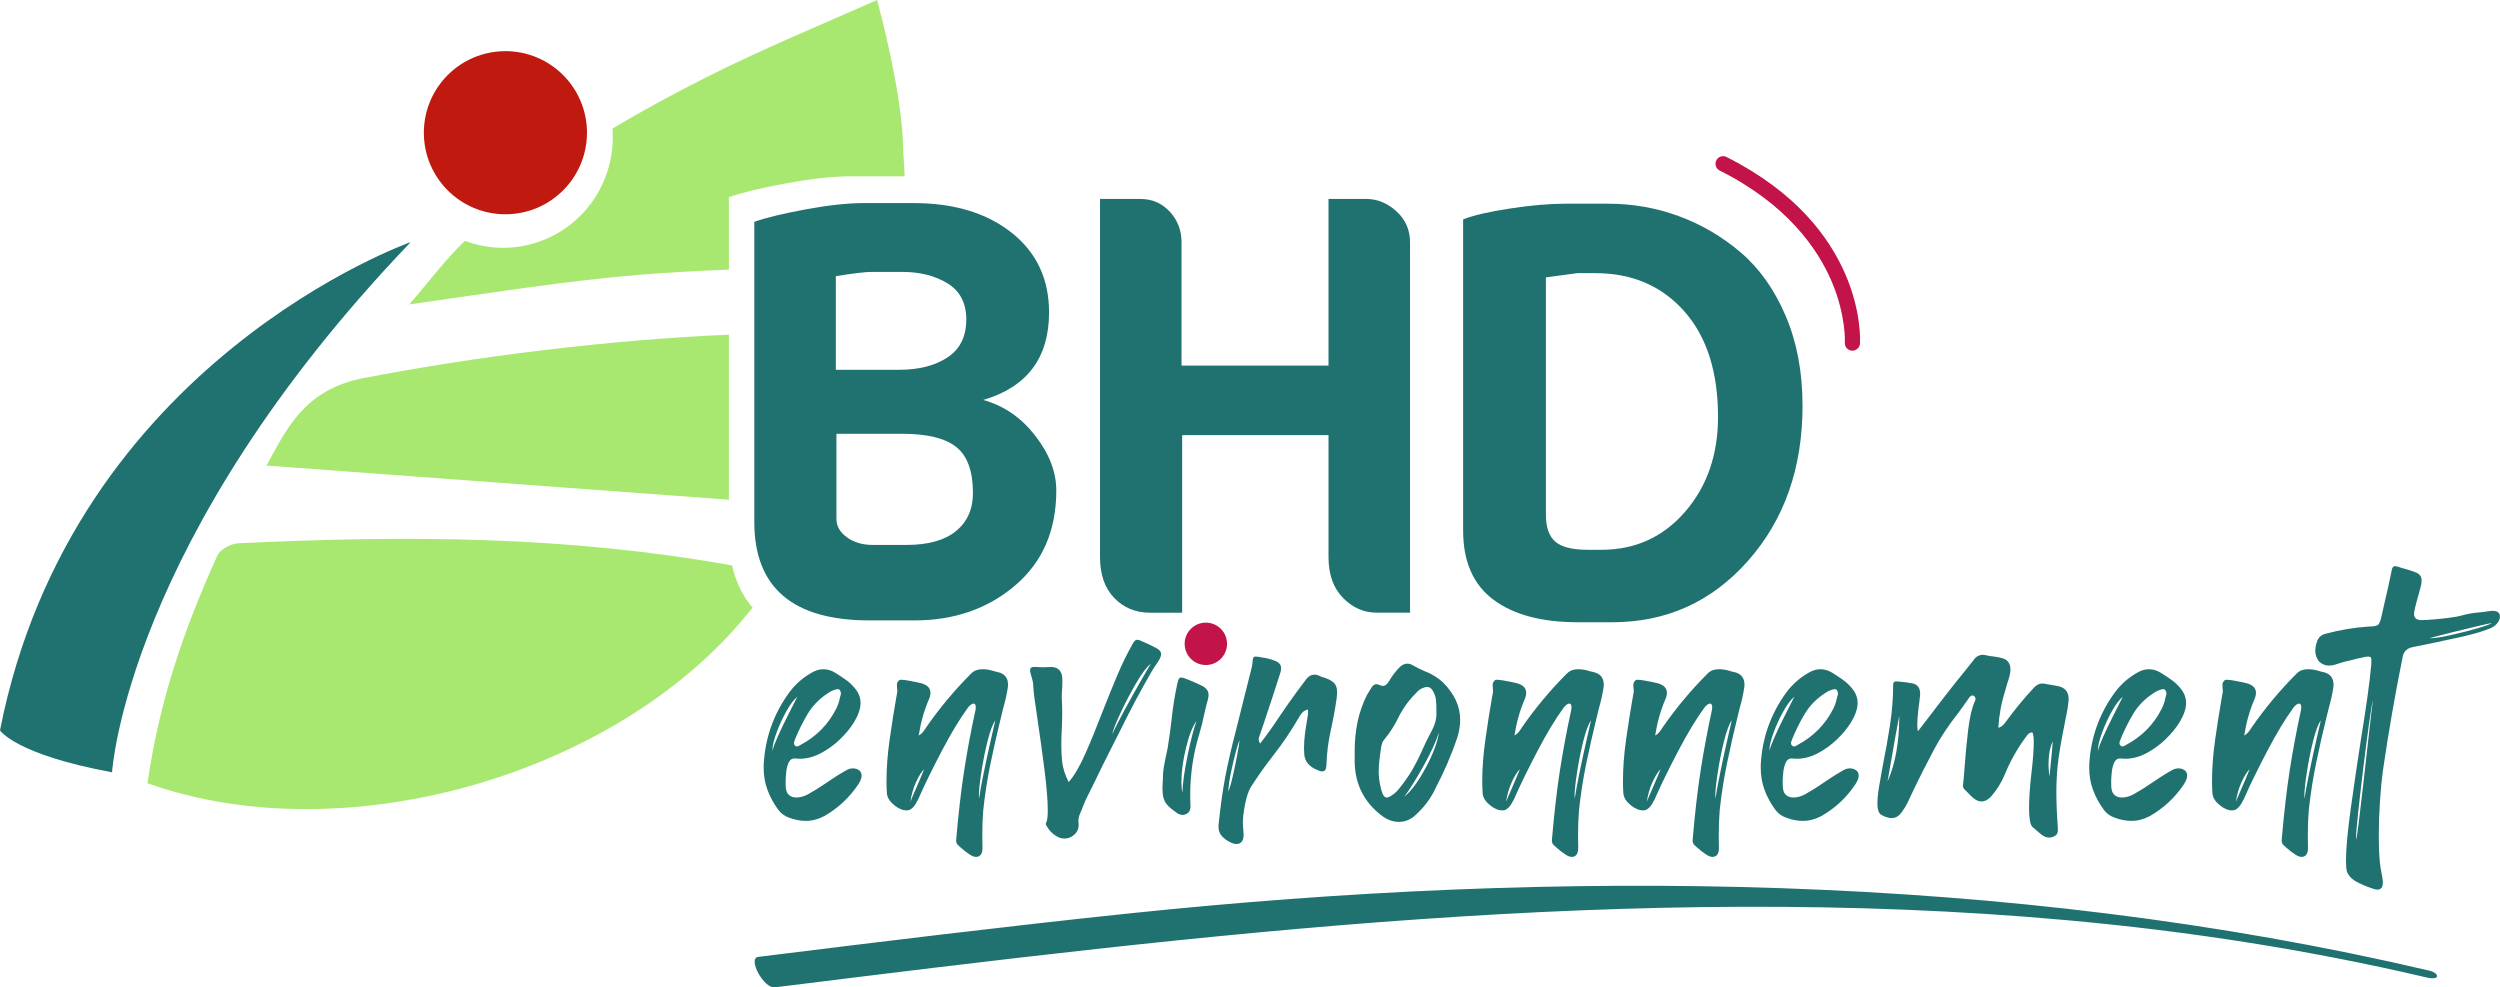 <svg xmlns="http://www.w3.org/2000/svg" id="Calque_2" data-name="Calque 2" viewBox="0 0 659.31 260.41"><defs><style> .cls-1 { fill: #c01910; } .cls-1, .cls-2, .cls-3, .cls-4, .cls-5 { stroke-width: 0px; } .cls-2 { fill: #a9e870; } .cls-3 { fill: #207271; } .cls-4 { fill: #c21449; } .cls-5 { fill: #013334; } </style></defs><g id="Calque_1-2" data-name="Calque 1"><g><g><g><g><path class="cls-5" d="M135.5,51.94c1.56-1.27,3.14-2.51,4.74-3.72-1.6,1.21-3.18,2.46-4.74,3.72Z"></path><polygon class="cls-5" points="161.52 33.93 161.52 33.93 161.52 33.93 161.52 33.93"></polygon></g><path class="cls-2" d="M62.76,143.28c-1.91.09-4.71,1.62-5.44,3.24-9.03,19.95-15.3,38.44-18.43,60.04,52.77,18.8,125.59-2.77,159.59-46.35-2.62-2.99-4.43-6.68-5.4-11.08-43.56-7.83-85.75-7.99-130.33-5.85Z"></path><path class="cls-2" d="M95.83,99.72c-15.82,3.07-20.38,13.78-25.56,23.06,40.12,2.96,80.22,5.92,121.96,9.01v-43.53c-31.06,1.32-66.58,5.67-96.4,11.46Z"></path><path class="cls-2" d="M207.29,48.37c6.72-1.25,12.45-1.87,17.21-1.87h14.08c-.08-2.11-.2-4.22-.37-6.34,0-.02,0-.03,0-.05-.07-11.82-3.78-28.31-6.89-40.12-15.1,6.69-30.4,13-45.12,20.42-8.36,4.22-16.64,8.67-24.68,13.51.97,12.35-6.01,24.43-18.02,29.31-6.96,2.83-14.37,2.73-20.89.29l-2.14,2.13c-4.45,4.64-8.31,9.79-12.53,14.63,21.39-3.02,40.74-6.14,60.21-7.77,8-.67,16.02-1.09,24.08-1.4v-19.1c3.33-1.19,8.35-2.41,15.07-3.66Z"></path><circle class="cls-1" cx="133.29" cy="35" r="21.51"></circle><circle class="cls-4" cx="318.01" cy="169.79" r="5.59"></circle></g><path class="cls-4" d="M488.53,92.48s-.09,0-.13,0c-1.1-.07-1.94-1.02-1.87-2.12h0c0-.07.37-7.12-3.5-16.18-3.57-8.36-11.58-20.21-29.51-29.2-.99-.5-1.39-1.7-.89-2.69.5-.99,1.7-1.39,2.68-.89,36.73,18.44,35.29,47.96,35.21,49.21-.07,1.06-.95,1.87-1.99,1.87Z"></path></g><g><path class="cls-3" d="M29.55,203.67s3.74-61.44,78.76-139.82c0,0-89.16,31.32-108.31,128.76,0,0,3.92,6.33,29.55,11.06Z"></path><g><path class="cls-3" d="M278.57,129.37c0,10.51-3.61,18.85-10.83,25.01-7.22,6.16-16.09,9.24-26.6,9.24h-11.79c-20.28,0-30.42-8.65-30.42-25.96V58.5c2.97-1.06,7.46-2.15,13.46-3.27,6-1.11,11.12-1.67,15.37-1.67h13.22c10.62,0,19.22,2.6,25.8,7.8,6.58,5.2,9.88,12.21,9.88,21.02,0,12-5.79,19.7-17.36,23.1,5.41,1.49,9.98,4.62,13.7,9.4,3.72,4.78,5.57,9.61,5.57,14.49ZM254.84,84.3c0-4.35-1.65-7.54-4.94-9.56-3.29-2.02-7.27-3.03-11.95-3.03h-8.12c-1.59,0-4.73.37-9.4,1.12v24.69h16.72c5.2,0,9.45-1.09,12.74-3.27,3.29-2.18,4.94-5.5,4.94-9.95ZM256.59,130.01c0-5.73-1.46-9.77-4.38-12.11-2.92-2.33-7.67-3.5-14.26-3.5h-17.36v22.46c0,1.91.93,3.53,2.79,4.86,1.86,1.33,4.11,1.99,6.77,1.99h8.92c5.73,0,10.09-1.22,13.06-3.66,2.97-2.44,4.46-5.79,4.46-10.03Z"></path><path class="cls-3" d="M371.86,161.58h-8.76c-3.4,0-6.37-1.3-8.92-3.9-2.55-2.6-3.82-6.18-3.82-10.75v-32.17h-38.6v46.83h-8.44c-3.82,0-6.98-1.3-9.48-3.9-2.5-2.6-3.74-6.18-3.74-10.75V52.47h10.67c3.08,0,5.65,1.12,7.72,3.34,2.07,2.23,3.11,4.94,3.11,8.12v32.49h38.76v-43.96h9.88c2.97,0,5.65,1.09,8.04,3.27,2.39,2.18,3.58,4.91,3.58,8.2v97.64Z"></path><path class="cls-3" d="M475.38,106.92c0,16.46-4.78,30.1-14.34,40.93-9.56,10.83-21.5,16.25-35.84,16.25h-9.08c-9.56,0-16.99-1.99-22.3-5.97-5.31-3.98-7.96-10.06-7.96-18.24V57.86c2.65-1.06,6.77-2.02,12.34-2.87,5.57-.85,10.43-1.27,14.57-1.27h11.31c6.47,0,12.69,1.09,18.63,3.27,5.95,2.18,11.39,5.36,16.33,9.56,4.94,4.2,8.89,9.77,11.87,16.72,2.97,6.96,4.46,14.84,4.46,23.65ZM453.08,109.94c0-11.89-2.97-21.18-8.92-27.87-5.95-6.69-13.75-10.03-23.41-10.03h-4.78l-8.28,1.11v62.6c0,3.29.82,5.65,2.47,7.09,1.65,1.43,4.49,2.15,8.52,2.15h3.66c8.92,0,16.27-3.34,22.06-10.03,5.79-6.69,8.68-15.02,8.68-25.01Z"></path><g><path class="cls-3" d="M226.41,206.77c-2.34,3.53-5.35,6.34-9.01,8.44-1.6.85-3.23,1.28-4.88,1.28-1.46,0-2.95-.29-4.47-.87-1.16-.41-2.1-1.1-2.81-2.07-1.21-1.65-2.16-3.39-2.83-5.21-.68-1.82-1.01-3.75-1.01-5.79v-.83c.36-7.08,2.62-13.47,6.78-19.15,1.71-2.29,3.82-4.09,6.33-5.42.88-.44,1.76-.66,2.65-.66,1.08,0,2.12.32,3.14.95.22.14.45.29.7.45.83.52,1.65,1.09,2.48,1.69,1.1.88,1.96,1.79,2.56,2.73.61.94.91,1.97.91,3.1,0,1.46-.58,3.16-1.74,5.09-.96,1.54-2.2,3.04-3.7,4.49-1.5,1.45-3.18,2.66-5.02,3.64-1.85.98-3.71,1.47-5.58,1.47-.44,0-.87-.03-1.28-.08h-.12c-.66,0-1.16.35-1.49,1.03-.33.69-.55,1.52-.66,2.48-.11.97-.17,1.85-.17,2.65,0,.63.01,1.13.04,1.49.08.96.39,1.65.91,2.05.52.4,1.14.6,1.86.6,1.05,0,2.09-.29,3.14-.87,1.71-.96,3.38-2.01,5-3.14.61-.41,1.23-.83,1.86-1.24.88-.58,1.78-1.13,2.69-1.65.19-.11.39-.22.58-.33.52-.3,1.07-.45,1.65-.45s1.14.16,1.61.48c.47.32.7.81.7,1.47,0,.58-.28,1.31-.83,2.19ZM210.29,183.73c-.94.77-1.91,2.06-2.92,3.87-1.01,1.81-1.87,3.69-2.58,5.64-.72,1.96-1.08,3.46-1.08,4.51v.25c.19-.85.67-2.13,1.43-3.82.76-1.7,1.59-3.44,2.5-5.23.91-1.79,1.67-3.29,2.27-4.51.14-.25.26-.48.37-.7ZM221.78,182.99c-.06-.83-.33-1.24-.83-1.24-.11,0-.23.01-.37.04-.8.19-1.53.52-2.19.99-.03.03-.07.06-.12.08-2.23,1.46-3.99,3.27-5.27,5.42-1.28,2.15-2.41,4.41-3.37,6.78-.03.06-.04.11-.04.17-.14.28-.21.54-.21.79,0,.17.06.33.17.5.19.22.4.33.62.33.14,0,.28-.03.43-.1.15-.07.3-.15.43-.23.03-.03.07-.05.12-.08,4.19-2.23,7.33-5.44,9.43-9.63.44-.91.74-1.82.91-2.73.08-.39.18-.74.29-1.08Z"></path><path class="cls-3" d="M242.27,193.99c.47-.28.83-.57,1.1-.89.26-.32.49-.63.68-.93.06-.11.11-.21.17-.29,3.53-5.1,7.49-9.84,11.87-14.23.44-.44.91-.74,1.41-.91s1.02-.25,1.57-.25c1.05,0,2.11.18,3.18.54.25.06.48.11.7.17,1.93.39,2.89,1.5,2.89,3.35,0,.22-.01.45-.04.7-.28,1.82-.68,3.63-1.2,5.42-.22.85-.43,1.7-.62,2.52-.99,4.03-1.91,8.07-2.75,12.14-.84,4.07-1.48,8.18-1.92,12.34-.17,2.15-.25,4.3-.25,6.45,0,1.16.01,2.32.04,3.47v.08c0,1.49-.55,2.26-1.65,2.32-.47,0-.99-.18-1.57-.54-.88-.55-1.71-1.19-2.48-1.9-.22-.22-.45-.43-.7-.62-.36-.33-.54-.74-.54-1.24v-.12c.61-7.11,1.32-13.27,2.13-18.46.81-5.2,1.8-10.47,2.96-15.82.06-.3.08-.56.08-.79,0-.63-.21-.95-.62-.95-.36,0-.83.35-1.41,1.03-2.18,2.98-4.49,6.81-6.95,11.5-2.45,4.69-4.34,8.53-5.67,11.54-.25.66-.63,1.43-1.16,2.32-.52.88-1.12,1.45-1.78,1.7-.22.06-.44.08-.66.08-1.05,0-2.14-.46-3.27-1.39-1.13-.92-1.76-1.91-1.9-2.96-.08-1.08-.12-2.19-.12-3.35,0-3.45.28-7.11.83-10.98.55-3.87,1.12-7.48,1.7-10.81.11-.55.21-1.09.29-1.61.03-.14.04-.28.04-.41,0-.25-.03-.51-.08-.79-.03-.28-.04-.54-.04-.79,0-.5.22-.92.66-1.28.08-.05.23-.08.45-.08.41,0,.99.06,1.72.19.73.12,1.43.26,2.09.39.66.14,1.14.25,1.45.33,1.65.44,2.48,1.28,2.48,2.52,0,.5-.12,1.05-.37,1.65-1.27,2.92-2.18,6.13-2.73,9.63ZM243.72,202.84c-.72.72-1.43,1.87-2.15,3.45-.72,1.59-1.21,3.3-1.49,5.15.39-.96.92-2.22,1.61-3.76.8-1.82,1.47-3.43,2.03-4.84ZM262.49,189.98c-.69.96-1.36,2.76-2.03,5.4-.66,2.63-1.21,5.38-1.65,8.23-.44,2.85-.66,4.94-.66,6.26,0,.3.01.55.04.74.25-1.71.66-3.97,1.24-6.78.58-2.81,1.16-5.53,1.76-8.17.59-2.63,1.03-4.53,1.3-5.69Z"></path><path class="cls-3" d="M281.86,206.23c1.43-1.63,2.89-4.12,4.38-7.49,1.49-3.36,3-7.07,4.55-11.12,1.27-3.25,2.55-6.42,3.85-9.49,1.3-3.07,2.61-5.77,3.93-8.08.25-.47.47-.81.66-1.01.19-.21.43-.31.7-.31.33,0,.76.14,1.28.41,1.24.52,2.47,1.1,3.68,1.74.88.44,1.32.99,1.32,1.65,0,.36-.12.77-.37,1.24-.33.58-.69,1.14-1.08,1.7-.36.5-.69,1.01-.99,1.53-2.87,4.96-5.57,10.02-8.11,15.18-.91,1.85-1.83,3.68-2.77,5.5-1.13,2.21-2.22,4.4-3.27,6.58-.97,2.01-1.94,4-2.94,5.95-.41.83-.79,1.68-1.12,2.56-.19.55-.41,1.1-.66,1.65-.33.69-.5,1.41-.5,2.15,0,.19.01.39.04.58.03.14.04.28.04.41,0,1.02-.39,1.87-1.16,2.56-.77.69-1.65,1.03-2.65,1.03-.47,0-.94-.1-1.41-.29-1.35-.63-2.4-1.6-3.14-2.89-.08-.11-.16-.23-.23-.35-.07-.12-.1-.24-.1-.35,0-.08.03-.17.08-.25.3-.52.45-1.59.45-3.18,0-2.78-.31-6.55-.93-11.31-.62-4.76-1.23-9.17-1.84-13.25-.69-4.52-1.03-7.2-1.03-8.02,0-.55-.06-1.08-.17-1.59-.11-.51-.25-1.01-.41-1.51-.06-.22-.11-.44-.17-.66-.08-.28-.12-.52-.12-.74,0-.61.37-.9,1.12-.87h.37c.69.06,1.36.08,2.03.08.44,0,.87-.01,1.28-.04.25-.03.47-.04.66-.04,2.09,0,3.11,1.2,3.06,3.6v.37c0,.72-.03,1.42-.08,2.11-.06.69-.08,1.39-.08,2.11,0,.33.01.66.04.99.06.94.08,1.86.08,2.77,0,1.49-.04,2.98-.12,4.47-.08,1.49-.12,2.96-.12,4.42,0,1.38.07,2.74.21,4.09.22,1.85.8,3.65,1.74,5.42ZM303.45,175.09c-1.05.8-2.32,2.49-3.82,5.07-1.5,2.58-2.87,5.2-4.12,7.86-1.24,2.66-1.97,4.53-2.19,5.6.72-1.57,1.76-3.62,3.14-6.16,1.38-2.54,2.74-4.98,4.07-7.32,1.34-2.34,2.31-4.02,2.92-5.04Z"></path><path class="cls-3" d="M306.69,205.48v-.5c0-.88.08-1.76.23-2.65.15-.88.32-1.79.52-2.73.19-.77.36-1.56.5-2.36.39-2.34.72-4.7.99-7.07.33-3.28.84-6.53,1.53-9.76.14-.61.27-1.05.39-1.32.12-.28.34-.41.64-.41s.73.11,1.28.33c1.41.55,2.8,1.16,4.18,1.82,1.18.58,1.78,1.39,1.78,2.44,0,.36-.06.74-.17,1.16-.39,1.38-.73,2.77-1.03,4.18-.33,1.65-.74,3.29-1.24,4.92-1.6,5.24-2.4,10.6-2.4,16.09,0,.74.01,1.49.04,2.23v.21c.03.19.04.39.04.58,0,.36-.06.71-.19,1.05s-.38.64-.76.89c-.39.22-.76.33-1.12.33-.66,0-1.31-.28-1.94-.83-1.27-.85-2.15-1.7-2.65-2.52-.5-.83-.74-2.01-.74-3.56,0-.72.04-1.56.12-2.52ZM311.82,209.08c.08-2.51.54-5.77,1.36-9.78.83-4.01,1.61-7.06,2.36-9.16-1.08,1.52-2.01,3.91-2.79,7.2-.79,3.28-1.18,6.26-1.18,8.93,0,1.08.08,2.01.25,2.81Z"></path><path class="cls-3" d="M326.07,192.13c1.32-5.18,2.62-10.35,3.89-15.51.17-.58.28-1.16.33-1.74.06-.66.12-1.12.21-1.36s.29-.37.62-.37c.25,0,.59.04,1.03.12.22.03.44.07.66.12,1.13.14,2.23.41,3.31.83,1.16.41,1.74,1.08,1.74,1.99,0,.36-.07.77-.21,1.24-.72,2.26-1.45,4.52-2.19,6.78-.44,1.27-.87,2.55-1.28,3.85-.33.99-.66,1.99-.99,2.98-.36,1.02-.7,2.03-1.03,3.02-.14.28-.21.58-.21.91s.12.7.37,1.12c1.76-2.26,3.39-4.53,4.88-6.82.88-1.32,1.79-2.65,2.73-3.97,1.41-1.99,2.85-3.96,4.34-5.91.66-.99,1.47-1.49,2.44-1.49.47,0,.98.15,1.53.45.14.11.29.17.45.17.08.03.17.06.25.08,1.35.41,2.3.9,2.85,1.45.55.55.83,1.36.83,2.44,0,.5-.04,1.06-.12,1.7-.41,2.87-.94,5.71-1.57,8.52-.66,2.98-1.03,6-1.12,9.06-.03,1.1-.4,1.65-1.12,1.65-.28,0-.61-.08-.99-.25-2.56-.94-3.82-2.56-3.76-4.88-.03-.33-.04-.66-.04-.99,0-1.27.08-2.54.25-3.8.17-1.27.36-2.54.58-3.8.03-.19.06-.37.08-.54.11-.44.17-.91.17-1.41,0-.22-.01-.44-.04-.66-.58.14-1.04.38-1.39.72-.35.35-.64.74-.89,1.18-1.99,3.5-4.33,6.98-7.03,10.42-2.1,2.7-4.03,5.43-5.79,8.19-.61,1.05-1.1,2.54-1.49,4.49-.39,1.94-.58,3.6-.58,4.98,0,.33.01.63.04.91.03.25.05.5.08.74,0,.28.01.54.04.79.03.19.04.39.04.58,0,1.6-.62,2.43-1.86,2.48-.52,0-1.13-.18-1.82-.54-.8-.41-1.49-.94-2.07-1.57-.58-.63-.87-1.43-.87-2.4v-.41c.5-4.88,1.08-9.11,1.76-12.7.68-3.58,1.66-7.86,2.96-12.82ZM323.92,208.75c.36-.77.76-2.13,1.2-4.07.44-1.94.84-3.87,1.2-5.79.36-1.92.54-3.07.54-3.45,0-.08-.01-.12-.04-.12-.08.11-.35.96-.79,2.54-.44,1.59-.88,3.41-1.32,5.48-.44,2.07-.7,3.87-.79,5.42Z"></path><path class="cls-3" d="M357.26,201.06v-3.14c0-2.56.25-5.07.76-7.53.51-2.45,1.34-4.84,2.5-7.15.39-.66.79-1.31,1.2-1.94.36-.58.8-.87,1.32-.87.19,0,.4.06.62.17.39.19.72.29.99.29.41,0,.77-.15,1.05-.45.29-.3.56-.66.81-1.08.03-.05.06-.11.08-.17.63-1.02,1.36-1.98,2.19-2.89.74-.85,1.54-1.28,2.4-1.28.47,0,.95.15,1.45.45.99.58,2.01,1.09,3.06,1.53,1.79.66,3.4,1.64,4.84,2.94,3.03,3.03,4.55,6.33,4.55,9.88,0,1.49-.25,3.05-.74,4.67-1.57,4.63-3.49,9.08-5.75,13.36-.14.3-.28.59-.41.87-1.19,2.26-2.73,4.26-4.63,6-.72.72-1.46,1.23-2.23,1.55-.77.32-1.56.48-2.36.48-1.65,0-3.2-.57-4.63-1.7-4.58-3.5-6.93-8.16-7.07-13.98ZM378.81,188.28v-1.49c0-.83-.04-1.58-.12-2.25s-.28-1.32-.58-1.92c-.44-.96-1.02-1.45-1.74-1.45-.39,0-.84.12-1.36.37-.55.25-1.02.61-1.41,1.08-1.71,1.65-3.14,3.53-4.3,5.62-.14.28-.28.54-.41.79-1.05,2.21-2.34,4.23-3.89,6.08-.19.22-.34.48-.45.77-.11.29-.19.57-.25.85-.03.17-.06.33-.08.5-.17,1.05-.31,2.09-.43,3.12-.12,1.03-.19,2.07-.19,3.12,0,1.38.17,2.74.5,4.09.11.58.28,1.14.5,1.69.28.72.65,1.08,1.12,1.08.3,0,.66-.14,1.08-.41.74-.44,1.39-.99,1.94-1.65,1.35-1.63,2.58-3.35,3.68-5.17.96-1.68,1.85-3.43,2.65-5.25.66-1.52,1.39-3.02,2.19-4.51,1.05-1.85,1.57-3.53,1.57-5.04ZM379.51,193.12c-.85,2.59-2.29,5.67-4.3,9.24-2.01,3.57-3.64,6.16-4.88,7.75,1.79-1.41,3.67-3.92,5.62-7.55,1.96-3.62,3.14-6.77,3.56-9.45Z"></path><path class="cls-3" d="M399.38,193.99c.47-.28.83-.57,1.1-.89.26-.32.49-.63.68-.93.06-.11.11-.21.17-.29,3.53-5.1,7.49-9.84,11.87-14.23.44-.44.91-.74,1.41-.91s1.02-.25,1.57-.25c1.05,0,2.11.18,3.18.54.25.06.48.11.7.17,1.93.39,2.89,1.5,2.89,3.35,0,.22-.01.45-.04.7-.28,1.82-.68,3.63-1.2,5.42-.22.85-.43,1.7-.62,2.52-.99,4.03-1.91,8.07-2.75,12.14-.84,4.07-1.48,8.18-1.92,12.34-.17,2.15-.25,4.3-.25,6.45,0,1.16.01,2.32.04,3.47v.08c0,1.49-.55,2.26-1.65,2.32-.47,0-.99-.18-1.57-.54-.88-.55-1.71-1.19-2.48-1.9-.22-.22-.45-.43-.7-.62-.36-.33-.54-.74-.54-1.24v-.12c.61-7.11,1.32-13.27,2.13-18.46.81-5.2,1.8-10.47,2.96-15.82.06-.3.08-.56.08-.79,0-.63-.21-.95-.62-.95-.36,0-.83.35-1.41,1.03-2.18,2.98-4.49,6.81-6.95,11.5-2.45,4.69-4.34,8.53-5.67,11.54-.25.66-.63,1.43-1.16,2.32-.52.88-1.12,1.45-1.78,1.7-.22.06-.44.08-.66.08-1.05,0-2.14-.46-3.27-1.39-1.13-.92-1.76-1.91-1.9-2.96-.08-1.08-.12-2.19-.12-3.35,0-3.45.28-7.11.83-10.98.55-3.87,1.12-7.48,1.7-10.81.11-.55.21-1.09.29-1.61.03-.14.04-.28.04-.41,0-.25-.03-.51-.08-.79-.03-.28-.04-.54-.04-.79,0-.5.22-.92.66-1.28.08-.05.23-.08.45-.08.41,0,.99.06,1.72.19.73.12,1.43.26,2.09.39.66.14,1.14.25,1.45.33,1.65.44,2.48,1.28,2.48,2.52,0,.5-.12,1.05-.37,1.65-1.27,2.92-2.18,6.13-2.73,9.63ZM400.83,202.84c-.72.72-1.43,1.87-2.15,3.45-.72,1.59-1.21,3.3-1.49,5.15.39-.96.92-2.22,1.61-3.76.8-1.82,1.47-3.43,2.03-4.84ZM419.6,189.98c-.69.96-1.36,2.76-2.03,5.4-.66,2.63-1.21,5.38-1.65,8.23-.44,2.85-.66,4.94-.66,6.26,0,.3.01.55.04.74.25-1.71.66-3.97,1.24-6.78.58-2.81,1.16-5.53,1.76-8.17.59-2.63,1.03-4.53,1.3-5.69Z"></path><path class="cls-3" d="M436.49,193.99c.47-.28.83-.57,1.1-.89.26-.32.49-.63.68-.93.06-.11.11-.21.17-.29,3.53-5.1,7.49-9.84,11.87-14.23.44-.44.91-.74,1.41-.91s1.02-.25,1.57-.25c1.05,0,2.11.18,3.18.54.25.06.48.11.7.17,1.93.39,2.89,1.5,2.89,3.35,0,.22-.01.45-.04.7-.28,1.82-.68,3.63-1.2,5.42-.22.85-.43,1.7-.62,2.52-.99,4.03-1.91,8.07-2.75,12.14-.84,4.07-1.48,8.18-1.92,12.34-.17,2.15-.25,4.3-.25,6.45,0,1.16.01,2.32.04,3.47v.08c0,1.49-.55,2.26-1.65,2.32-.47,0-.99-.18-1.57-.54-.88-.55-1.71-1.19-2.48-1.9-.22-.22-.45-.43-.7-.62-.36-.33-.54-.74-.54-1.24v-.12c.61-7.11,1.32-13.27,2.13-18.46.81-5.2,1.8-10.47,2.96-15.82.06-.3.08-.56.08-.79,0-.63-.21-.95-.62-.95-.36,0-.83.35-1.41,1.03-2.18,2.98-4.49,6.81-6.95,11.5-2.45,4.69-4.34,8.53-5.67,11.54-.25.66-.63,1.43-1.16,2.32-.52.88-1.12,1.45-1.78,1.7-.22.06-.44.08-.66.08-1.05,0-2.14-.46-3.27-1.39-1.13-.92-1.76-1.91-1.9-2.96-.08-1.08-.12-2.19-.12-3.35,0-3.45.28-7.11.83-10.98.55-3.87,1.12-7.48,1.7-10.81.11-.55.21-1.09.29-1.61.03-.14.04-.28.04-.41,0-.25-.03-.51-.08-.79-.03-.28-.04-.54-.04-.79,0-.5.22-.92.66-1.28.08-.05.23-.08.45-.08.41,0,.99.06,1.72.19.73.12,1.43.26,2.09.39.66.14,1.14.25,1.45.33,1.65.44,2.48,1.28,2.48,2.52,0,.5-.12,1.05-.37,1.65-1.27,2.92-2.18,6.13-2.73,9.63ZM437.94,202.84c-.72.72-1.43,1.87-2.15,3.45-.72,1.59-1.21,3.3-1.49,5.15.39-.96.92-2.22,1.61-3.76.8-1.82,1.47-3.43,2.03-4.84ZM456.71,189.98c-.69.96-1.36,2.76-2.03,5.4-.66,2.63-1.21,5.38-1.65,8.23-.44,2.85-.66,4.94-.66,6.26,0,.3.01.55.04.74.25-1.71.66-3.97,1.24-6.78.58-2.81,1.16-5.53,1.76-8.17.59-2.63,1.03-4.53,1.3-5.69Z"></path><path class="cls-3" d="M489.36,206.77c-2.34,3.53-5.35,6.34-9.01,8.44-1.6.85-3.23,1.28-4.88,1.28-1.46,0-2.95-.29-4.47-.87-1.16-.41-2.1-1.1-2.81-2.07-1.21-1.65-2.16-3.39-2.83-5.21-.68-1.82-1.01-3.75-1.01-5.79v-.83c.36-7.08,2.62-13.47,6.78-19.15,1.71-2.29,3.82-4.09,6.33-5.42.88-.44,1.76-.66,2.65-.66,1.08,0,2.12.32,3.14.95.22.14.45.29.7.45.83.52,1.65,1.09,2.48,1.69,1.1.88,1.96,1.79,2.56,2.73.61.94.91,1.97.91,3.1,0,1.46-.58,3.16-1.74,5.09-.96,1.54-2.2,3.04-3.7,4.49-1.5,1.45-3.18,2.66-5.02,3.64-1.85.98-3.71,1.47-5.58,1.47-.44,0-.87-.03-1.28-.08h-.12c-.66,0-1.16.35-1.49,1.03-.33.69-.55,1.52-.66,2.48-.11.97-.17,1.85-.17,2.65,0,.63.01,1.13.04,1.49.08.96.39,1.65.91,2.05.52.4,1.14.6,1.86.6,1.05,0,2.09-.29,3.14-.87,1.71-.96,3.38-2.01,5-3.14.61-.41,1.23-.83,1.86-1.24.88-.58,1.78-1.13,2.69-1.65.19-.11.39-.22.58-.33.52-.3,1.07-.45,1.65-.45s1.14.16,1.61.48c.47.32.7.81.7,1.47,0,.58-.28,1.31-.83,2.19ZM473.23,183.73c-.94.77-1.91,2.06-2.92,3.87-1.01,1.81-1.87,3.69-2.58,5.64-.72,1.96-1.08,3.46-1.08,4.51v.25c.19-.85.67-2.13,1.43-3.82.76-1.7,1.59-3.44,2.5-5.23.91-1.79,1.67-3.29,2.27-4.51.14-.25.26-.48.37-.7ZM484.73,182.99c-.06-.83-.33-1.24-.83-1.24-.11,0-.23.01-.37.04-.8.19-1.53.52-2.19.99-.03.03-.07.06-.12.08-2.23,1.46-3.99,3.27-5.27,5.42-1.28,2.15-2.41,4.41-3.37,6.78-.03.06-.04.11-.04.17-.14.28-.21.54-.21.79,0,.17.06.33.17.5.19.22.4.33.62.33.14,0,.28-.03.43-.1.15-.07.3-.15.43-.23.03-.03.07-.05.12-.08,4.19-2.23,7.33-5.44,9.43-9.63.44-.91.74-1.82.91-2.73.08-.39.18-.74.29-1.08Z"></path><path class="cls-3" d="M505.79,192.87c1.13-1.46,2.23-2.89,3.31-4.3,1.52-2.01,3.03-3.98,4.55-5.91,1.49-1.93,3-3.83,4.55-5.71.74-.96,1.5-1.92,2.27-2.85.63-.94,1.46-1.41,2.48-1.41.25,0,.52.04.83.12.66.17,1.34.28,2.03.33.66.08,1.32.21,1.99.37,1.6.36,2.4,1.38,2.4,3.06v.29c-.08.88-.28,1.75-.58,2.6-.11.28-.21.57-.29.87-.17.66-.35,1.31-.54,1.94-.99,3.06-1.59,6.29-1.78,9.68.52-.17.94-.41,1.26-.74.32-.33.6-.68.85-1.03,2.18-3,4.55-5.89,7.11-8.64.69-.85,1.5-1.28,2.44-1.28.22,0,.44.03.66.08.39.08.79.15,1.2.21.77.11,1.54.25,2.32.41,1.79.44,2.69,1.53,2.69,3.27v.45c-.11,1.35-.32,2.69-.62,4.01-.91,4.41-1.57,8.07-1.99,10.98-.41,2.91-.62,5.95-.62,9.12,0,2.65.12,5.71.37,9.18v.45c.03.17.04.32.04.45,0,.33-.06.63-.17.91-.11.28-.33.51-.66.7-.5.28-.99.41-1.49.41-.63,0-1.25-.22-1.86-.66-.63-.5-1.25-1.02-1.86-1.57-.22-.17-.44-.35-.66-.54-.33-.36-.57-.96-.7-1.8-.14-.84-.21-1.84-.21-3,0-2.78.22-6.02.66-9.72.39-3.28.58-5.91.58-7.9,0-1.24-.12-2.09-.37-2.56-.44.03-.79.17-1.05.41-.26.25-.49.54-.68.87-.11.14-.21.26-.29.37-2.15,2.98-3.91,6.16-5.29,9.55-.88,2.12-2.1,4.05-3.64,5.79-.8.83-1.63,1.24-2.48,1.24-.72,0-1.45-.32-2.19-.95-.52-.44-1.03-.94-1.53-1.49-.22-.22-.44-.44-.66-.66-.33-.3-.5-.67-.5-1.12,0-.08.01-.17.04-.25.14-1.27.28-2.84.41-4.71.22-3.14.53-6.37.93-9.7.4-3.32.99-5.84,1.76-7.55.11-.19.17-.4.17-.62,0-.3-.14-.56-.41-.79-.14-.08-.28-.12-.41-.12-.17,0-.32.06-.48.19-.15.12-.28.27-.39.43-1.05,1.54-2.14,3.06-3.27,4.55-2.15,2.73-4.07,5.62-5.75,8.68-.5.94-.99,1.89-1.49,2.85-1.99,3.78-3.87,7.61-5.67,11.5-.39.83-.87,1.63-1.45,2.4-.77,1.16-1.69,1.74-2.77,1.74-.5,0-1.03-.11-1.61-.33-.17-.06-.28-.1-.35-.12-.07-.03-.13-.07-.19-.12-.06-.03-.12-.06-.19-.08-.07-.03-.16-.07-.27-.12-.77-.36-1.16-1.36-1.16-3.02,0-1.24.15-2.77.45-4.59.3-1.82.66-3.85,1.08-6.08.63-3.11,1.23-6.45,1.78-10.01.55-3.56.83-7.04.83-10.46v-.12c0-.72.29-1.05.87-.99h.25c.33.03.61.06.83.08.58.06,1.08.11,1.51.17.43.06,1.03.15,1.8.29,1.24.36,1.86,1.24,1.86,2.65v.29c-.03.28-.08.83-.17,1.65-.14.94-.27,2.01-.39,3.23-.12,1.21-.19,2.27-.19,3.18,0,.72.06,1.25.17,1.61ZM497.81,206.06c1.02-2.29,1.78-4.87,2.29-7.75.51-2.88.77-5.81.77-8.79v-.7c-.69,3.58-1.35,7.26-1.99,11.04-.36,2.07-.72,4.14-1.08,6.2ZM541.36,195.52c-.74,1.54-1.12,3.6-1.12,6.16,0,1.05.1,2.1.29,3.14.05-.94.17-2.18.33-3.72.22-2.09.39-3.96.5-5.58Z"></path><path class="cls-3" d="M575.99,206.77c-2.34,3.53-5.35,6.34-9.01,8.44-1.6.85-3.23,1.28-4.88,1.28-1.46,0-2.95-.29-4.47-.87-1.16-.41-2.1-1.1-2.81-2.07-1.21-1.65-2.16-3.39-2.83-5.21-.68-1.82-1.01-3.75-1.01-5.79v-.83c.36-7.08,2.62-13.47,6.78-19.15,1.71-2.29,3.82-4.09,6.33-5.42.88-.44,1.76-.66,2.65-.66,1.08,0,2.12.32,3.14.95.22.14.45.29.7.45.83.52,1.65,1.09,2.48,1.69,1.1.88,1.96,1.79,2.56,2.73.61.94.91,1.97.91,3.1,0,1.46-.58,3.16-1.74,5.09-.96,1.54-2.2,3.04-3.7,4.49-1.5,1.45-3.18,2.66-5.02,3.64-1.85.98-3.71,1.47-5.58,1.47-.44,0-.87-.03-1.28-.08h-.12c-.66,0-1.16.35-1.49,1.03-.33.69-.55,1.52-.66,2.48-.11.97-.17,1.85-.17,2.65,0,.63.01,1.13.04,1.49.08.96.39,1.65.91,2.05.52.4,1.14.6,1.86.6,1.05,0,2.09-.29,3.14-.87,1.71-.96,3.38-2.01,5-3.14.61-.41,1.23-.83,1.86-1.24.88-.58,1.78-1.13,2.69-1.65.19-.11.39-.22.58-.33.52-.3,1.07-.45,1.65-.45s1.14.16,1.61.48c.47.32.7.81.7,1.47,0,.58-.28,1.31-.83,2.19ZM559.86,183.73c-.94.77-1.91,2.06-2.92,3.87-1.01,1.81-1.87,3.69-2.58,5.64-.72,1.96-1.08,3.46-1.08,4.51v.25c.19-.85.67-2.13,1.43-3.82.76-1.7,1.59-3.44,2.5-5.23.91-1.79,1.67-3.29,2.27-4.51.14-.25.26-.48.37-.7ZM571.35,182.99c-.06-.83-.33-1.24-.83-1.24-.11,0-.23.01-.37.04-.8.19-1.53.52-2.19.99-.03.03-.07.06-.12.08-2.23,1.46-3.99,3.27-5.27,5.42s-2.41,4.41-3.37,6.78c-.03.06-.04.11-.04.17-.14.28-.21.54-.21.79,0,.17.06.33.17.5.19.22.4.33.62.33.14,0,.28-.03.43-.1.15-.07.3-.15.43-.23.03-.03.07-.05.12-.08,4.19-2.23,7.33-5.44,9.43-9.63.44-.91.74-1.82.91-2.73.08-.39.18-.74.29-1.08Z"></path><path class="cls-3" d="M591.84,193.99c.47-.28.83-.57,1.1-.89.26-.32.49-.63.68-.93.06-.11.11-.21.17-.29,3.53-5.1,7.49-9.84,11.87-14.23.44-.44.91-.74,1.41-.91s1.02-.25,1.57-.25c1.05,0,2.11.18,3.18.54.25.06.48.11.7.17,1.93.39,2.89,1.5,2.89,3.35,0,.22-.01.45-.04.7-.28,1.82-.68,3.63-1.2,5.42-.22.85-.43,1.7-.62,2.52-.99,4.03-1.91,8.07-2.75,12.14-.84,4.07-1.48,8.18-1.92,12.34-.17,2.15-.25,4.3-.25,6.45,0,1.16.01,2.32.04,3.47v.08c0,1.49-.55,2.26-1.65,2.32-.47,0-.99-.18-1.57-.54-.88-.55-1.71-1.19-2.48-1.9-.22-.22-.45-.43-.7-.62-.36-.33-.54-.74-.54-1.24v-.12c.61-7.11,1.32-13.27,2.13-18.46.81-5.2,1.8-10.47,2.96-15.82.06-.3.08-.56.08-.79,0-.63-.21-.95-.62-.95-.36,0-.83.35-1.41,1.03-2.18,2.98-4.49,6.81-6.95,11.5-2.45,4.69-4.34,8.53-5.67,11.54-.25.66-.63,1.43-1.16,2.32-.52.88-1.12,1.45-1.78,1.7-.22.06-.44.08-.66.08-1.05,0-2.14-.46-3.27-1.39-1.13-.92-1.76-1.91-1.9-2.96-.08-1.08-.12-2.19-.12-3.35,0-3.45.28-7.11.83-10.98.55-3.87,1.12-7.48,1.7-10.81.11-.55.21-1.09.29-1.61.03-.14.04-.28.04-.41,0-.25-.03-.51-.08-.79-.03-.28-.04-.54-.04-.79,0-.5.22-.92.66-1.28.08-.05.23-.08.45-.08.41,0,.99.06,1.72.19.73.12,1.43.26,2.09.39.66.14,1.14.25,1.45.33,1.65.44,2.48,1.28,2.48,2.52,0,.5-.12,1.05-.37,1.65-1.27,2.92-2.18,6.13-2.73,9.63ZM593.29,202.84c-.72.72-1.43,1.87-2.15,3.45-.72,1.59-1.21,3.3-1.49,5.15.39-.96.92-2.22,1.61-3.76.8-1.82,1.47-3.43,2.03-4.84ZM612.06,189.98c-.69.96-1.36,2.76-2.03,5.4-.66,2.63-1.21,5.38-1.65,8.23-.44,2.85-.66,4.94-.66,6.26,0,.3.01.55.04.74.25-1.71.66-3.97,1.24-6.78.58-2.81,1.16-5.53,1.76-8.17.59-2.63,1.03-4.53,1.3-5.69Z"></path><path class="cls-3" d="M625.32,175.75c.03-.25.04-.48.04-.7.03-.36.04-.66.04-.91,0-.33-.06-.58-.17-.74-.11-.17-.33-.25-.66-.25-.25,0-.57.04-.95.12-1.41.28-2.65.57-3.72.87-.55.14-1.18.29-1.9.45-.14.03-.26.07-.37.12-.44.11-.88.25-1.32.41-.74.28-1.46.41-2.15.41-.96,0-1.83-.37-2.61-1.12-.63-.83-.95-1.74-.95-2.73,0-.77.14-1.56.41-2.36.36-1.21,1.19-1.96,2.48-2.23,3.69-.99,7.46-1.61,11.29-1.86,1.27,0,2.07-.17,2.42-.5.34-.33.64-1.12.89-2.36.19-.85.39-1.71.58-2.56.74-3.09,1.43-6.2,2.07-9.35.11-.77.41-1.16.91-1.16.22,0,.48.06.79.17.63.22,1.27.41,1.9.58.83.22,1.64.48,2.44.79,1.24.39,1.86,1.13,1.86,2.23,0,.28-.03.59-.08.95-.19.85-.41,1.71-.66,2.56-.22.72-.41,1.42-.58,2.11-.06.22-.11.44-.17.66-.22.74-.39,1.52-.5,2.32v.29c0,.91.52,1.43,1.57,1.57h.5c.8,0,1.91-.06,3.33-.19,1.42-.12,2.78-.28,4.09-.45,1.31-.18,2.27-.35,2.87-.52,1.6-.47,3.23-.76,4.88-.87.88-.08,1.75-.19,2.6-.33.33-.06.63-.08.91-.08.66,0,1.14.14,1.45.43s.45.64.45,1.05c0,.55-.21,1.12-.64,1.69-.43.58-1,1.03-1.72,1.36-1.63.66-3.27,1.21-4.94,1.63-1.67.43-2.85.71-3.54.85-.97.19-1.93.4-2.89.62-3.09.69-6.19,1.34-9.3,1.94-1.57.3-2.47,1.27-2.69,2.89-1.99,9.87-3.71,19.81-5.17,29.82-.3,2.26-.56,4.96-.76,8.08-.21,3.13-.31,6.18-.31,9.16,0,2.54.1,4.8.29,6.78.08.85.21,1.7.37,2.52.19.83.33,1.67.41,2.52v.41c0,1.16-.47,1.75-1.41,1.78-.3,0-.65-.07-1.03-.21-1.16-.33-2.51-.88-4.05-1.63-1.54-.76-2.54-1.73-2.98-2.92-.17-.63-.25-1.56-.25-2.77,0-3.2.43-7.86,1.28-13.98.85-6.12,1.76-12.3,2.73-18.53,1.43-8.79,2.3-15.09,2.61-18.9ZM625.77,184.72c-.19.72-.52,2.75-.99,6.1-.47,3.35-.97,7.16-1.49,11.43-.52,4.27-.98,8.22-1.36,11.83-.39,3.61-.58,5.9-.58,6.86,0,.28.01.41.04.41.11-.3.34-1.81.68-4.53s.73-5.98,1.16-9.8c.43-3.82.85-7.55,1.26-11.19.3-2.76.57-5.13.81-7.13.23-2,.39-3.33.48-3.99ZM657.2,164.3c-.47.06-1.77.34-3.91.85-2.14.51-4.42,1.07-6.86,1.67-2.44.61-4.35,1.1-5.73,1.49h.21c1.18,0,3.01-.28,5.48-.83,2.47-.55,4.77-1.14,6.91-1.76,2.14-.62,3.44-1.1,3.91-1.43Z"></path></g><path class="cls-3" d="M204.3,260.39c112.81-14.01,227.07-27.99,340.82-17.71,31.93,2.88,63.65,7.78,94.87,15.11,3.67.86,3.34-1.18.75-1.79-111.16-26.1-230.26-26.9-342.94-15.11-32.65,3.42-65.23,7.42-97.81,11.46-2.94.37,1.48,8.38,4.3,8.03h0Z"></path></g></g></g></g></svg>